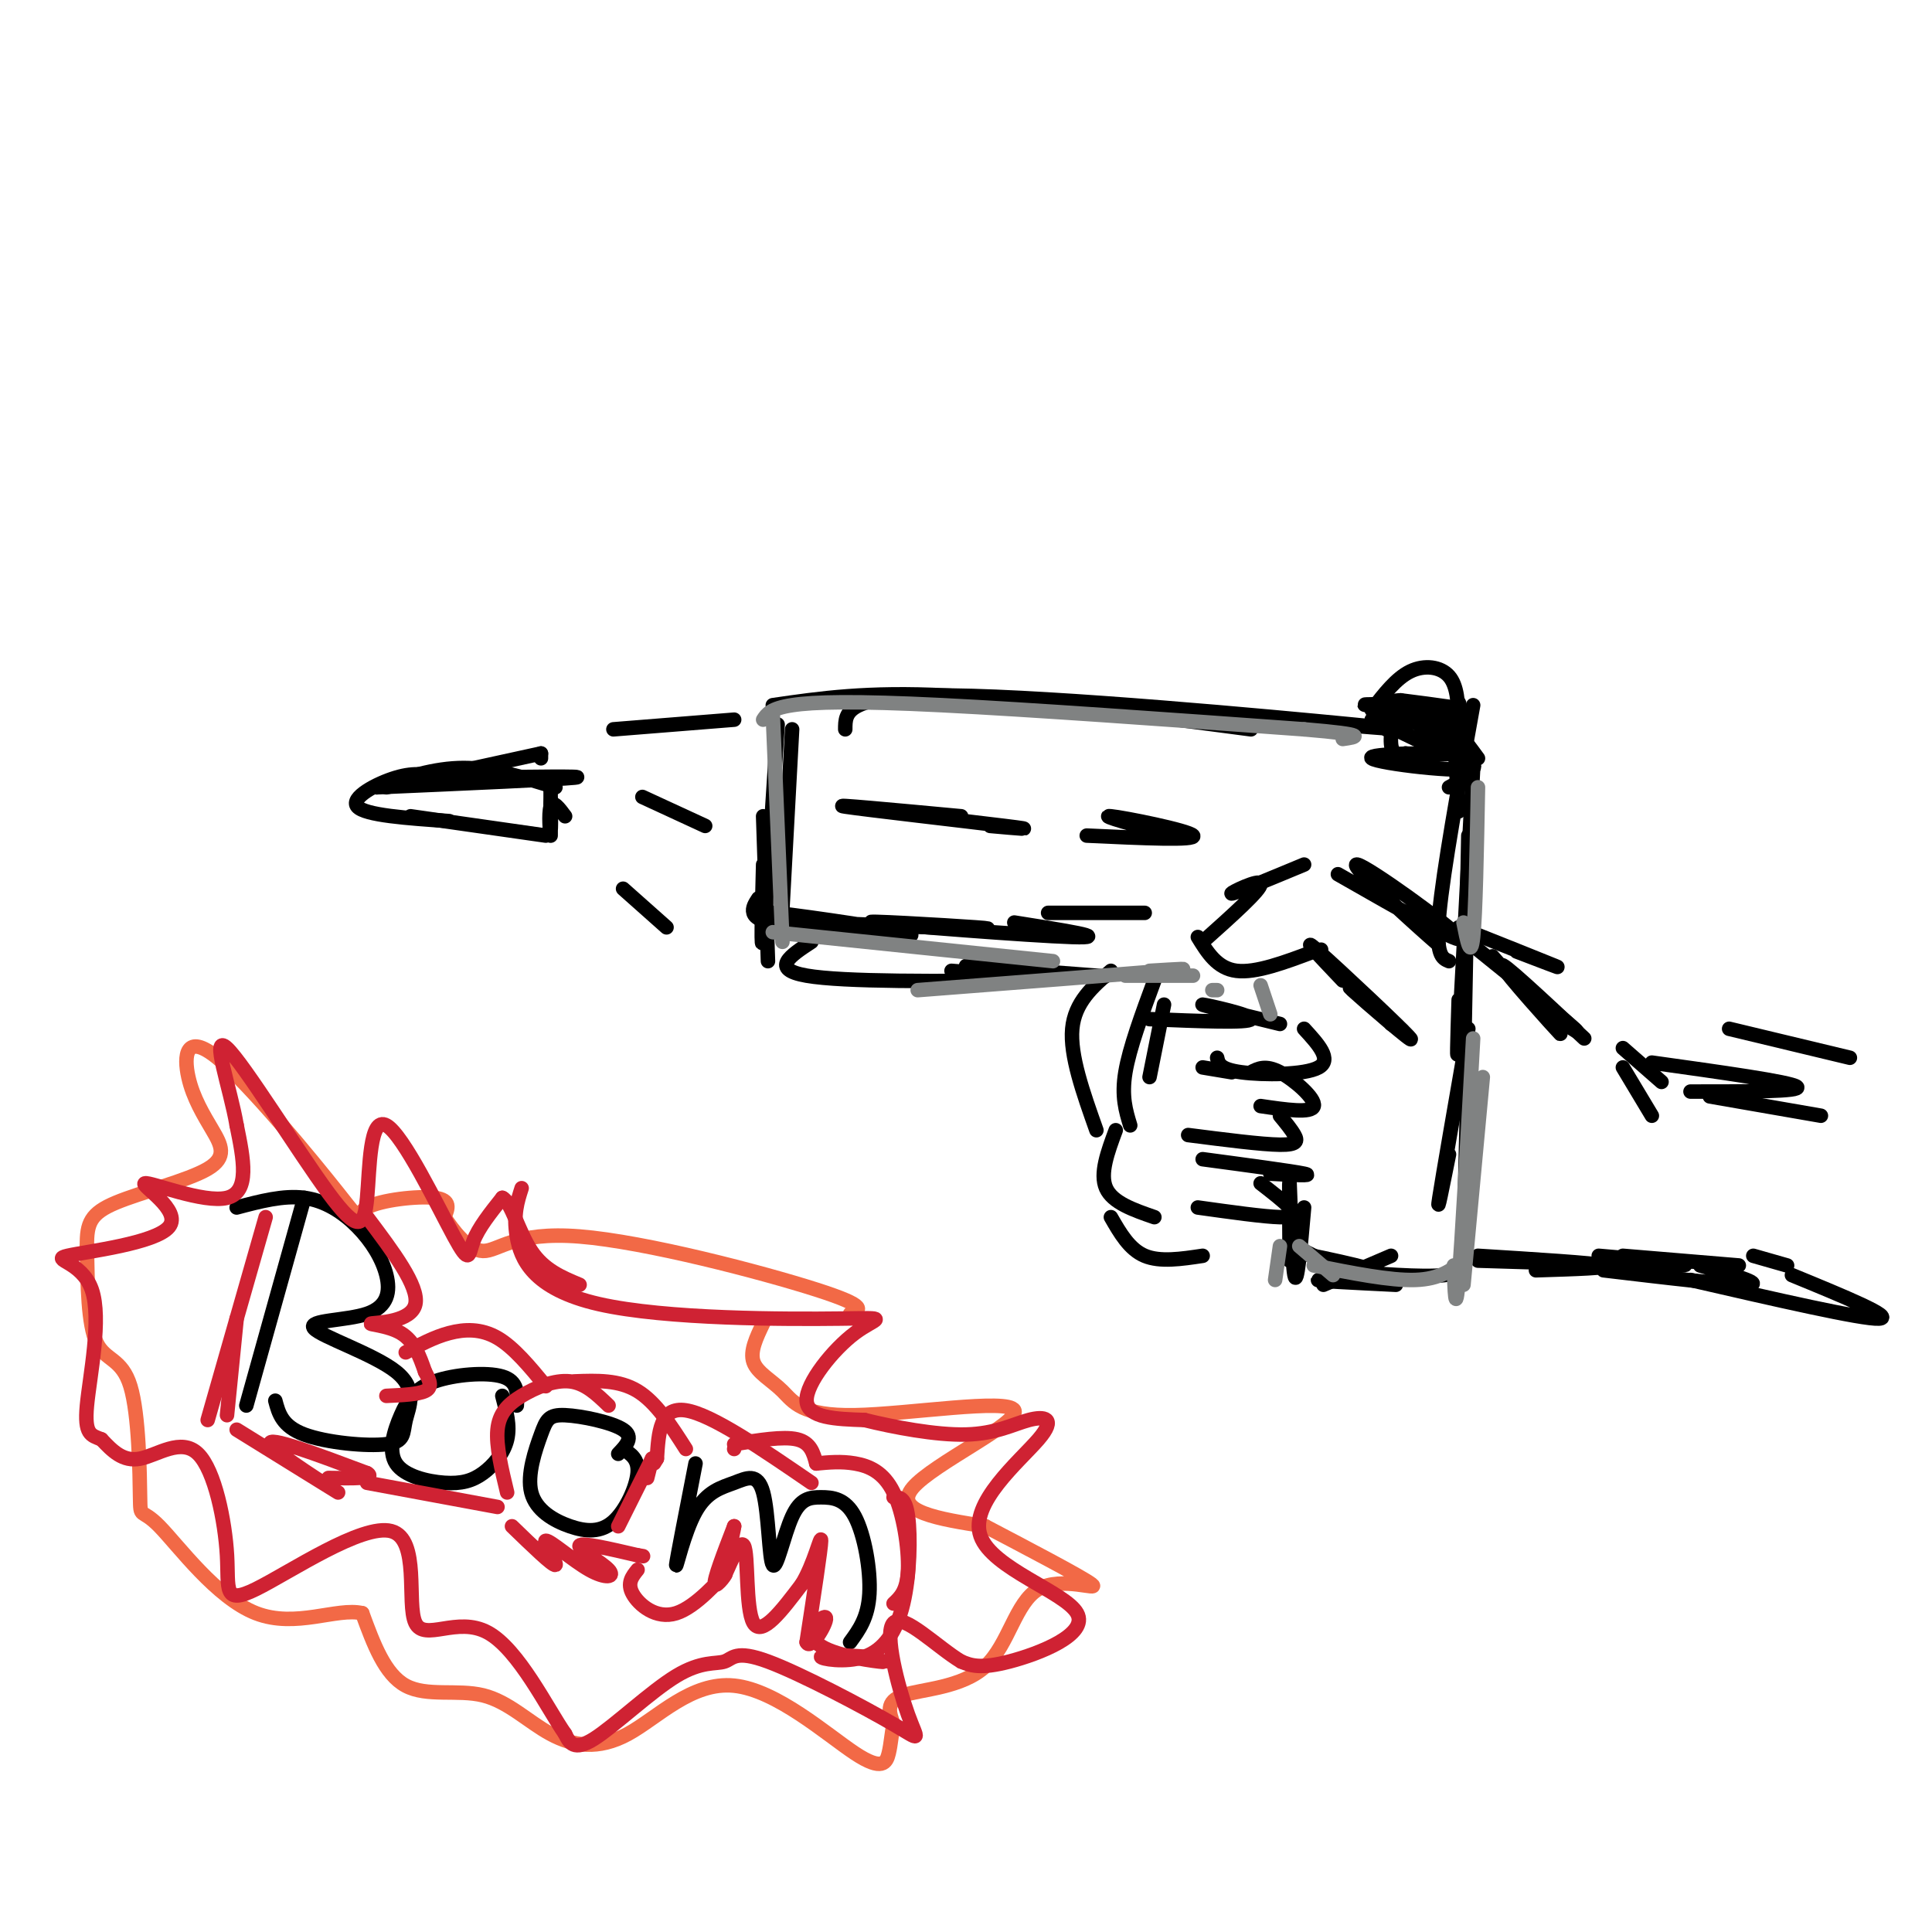 <svg viewBox='0 0 400 400' version='1.1' xmlns='http://www.w3.org/2000/svg' xmlns:xlink='http://www.w3.org/1999/xlink'><g fill='none' stroke='#000000' stroke-width='3' stroke-linecap='round' stroke-linejoin='round'><path d='M277,150c10.000,0.822 20.000,1.644 3,0c-17.000,-1.644 -61.000,-5.756 -83,-6c-22.000,-0.244 -22.000,3.378 -22,7'/><path d='M259,151c-23.250,-3.083 -46.500,-6.167 -63,-7c-16.500,-0.833 -26.250,0.583 -36,2'/><path d='M164,151c0.000,0.000 -2.000,37.000 -2,37'/><path d='M161,150c-1.250,19.583 -2.500,39.167 -3,44c-0.500,4.833 -0.250,-5.083 0,-15'/><path d='M158,169c0.000,0.000 1.000,30.000 1,30'/><path d='M157,186c-0.656,0.999 -1.312,1.999 -1,3c0.312,1.001 1.593,2.004 8,3c6.407,0.996 17.941,1.986 15,1c-2.941,-0.986 -20.357,-3.946 -19,-4c1.357,-0.054 21.487,2.800 27,4c5.513,1.200 -3.593,0.746 -12,0c-8.407,-0.746 -16.116,-1.785 -13,-2c3.116,-0.215 17.058,0.392 31,1'/><path d='M193,192c8.799,0.273 15.297,0.455 9,0c-6.297,-0.455 -25.388,-1.545 -21,-1c4.388,0.545 32.254,2.727 41,3c8.746,0.273 -1.627,-1.364 -12,-3'/><path d='M168,195c-4.333,2.833 -8.667,5.667 -1,7c7.667,1.333 27.333,1.167 47,1'/><path d='M214,203c5.000,-0.167 -6.000,-1.083 -17,-2'/><path d='M200,200c11.500,0.833 23.000,1.667 27,2c4.000,0.333 0.500,0.167 -3,0'/><path d='M217,189c0.000,0.000 20.000,0.000 20,0'/><path d='M284,149c4.167,-1.667 8.333,-3.333 12,-2c3.667,1.333 6.833,5.667 10,10'/><path d='M299,149c1.917,3.833 3.833,7.667 4,10c0.167,2.333 -1.417,3.167 -3,4'/><path d='M301,151c0.000,0.000 1.000,17.000 1,17'/><path d='M284,147c2.533,-3.289 5.067,-6.578 8,-8c2.933,-1.422 6.267,-0.978 8,1c1.733,1.978 1.867,5.489 2,9'/><path d='M302,149c0.321,-0.131 0.125,-4.958 0,-3c-0.125,1.958 -0.179,10.702 0,13c0.179,2.298 0.589,-1.851 1,-6'/><path d='M305,146c-3.083,17.083 -6.167,34.167 -7,43c-0.833,8.833 0.583,9.417 2,10'/><path d='M305,159c-1.250,24.000 -2.500,48.000 -3,56c-0.500,8.000 -0.250,0.000 0,-8'/><path d='M304,173c0.000,0.000 -1.000,52.000 -1,52'/><path d='M292,190c4.161,3.911 8.321,7.821 4,4c-4.321,-3.821 -17.125,-15.375 -15,-15c2.125,0.375 19.179,12.679 21,15c1.821,2.321 -11.589,-5.339 -25,-13'/><path d='M270,179c-7.267,3.022 -14.533,6.044 -15,6c-0.467,-0.044 5.867,-3.156 6,-2c0.133,1.156 -5.933,6.578 -12,12'/><path d='M248,194c2.000,3.250 4.000,6.500 8,7c4.000,0.500 10.000,-1.750 16,-4'/><path d='M272,197c2.667,-0.667 1.333,-0.333 0,0'/><path d='M278,203c-4.679,-4.917 -9.357,-9.833 -5,-6c4.357,3.833 17.750,16.417 19,18c1.250,1.583 -9.643,-7.833 -12,-10c-2.357,-2.167 3.821,2.917 10,8'/><path d='M290,213c1.333,1.167 -0.333,0.083 -2,-1'/><path d='M238,211c10.333,0.422 20.667,0.844 21,0c0.333,-0.844 -9.333,-2.956 -10,-3c-0.667,-0.044 7.667,1.978 16,4'/><path d='M270,213c2.933,3.200 5.867,6.400 3,8c-2.867,1.600 -11.533,1.600 -16,1c-4.467,-0.600 -4.733,-1.800 -5,-3'/><path d='M255,222c0.000,0.000 -6.000,-1.000 -6,-1'/><path d='M259,222c1.511,-0.778 3.022,-1.556 6,0c2.978,1.556 7.422,5.444 7,7c-0.422,1.556 -5.711,0.778 -11,0'/><path d='M265,231c1.178,1.422 2.356,2.844 3,4c0.644,1.156 0.756,2.044 -3,2c-3.756,-0.044 -11.378,-1.022 -19,-2'/><path d='M241,208c0.000,0.000 -3.000,15.000 -3,15'/><path d='M239,203c-2.583,7.000 -5.167,14.000 -6,19c-0.833,5.000 0.083,8.000 1,11'/><path d='M230,201c-3.750,3.250 -7.500,6.500 -8,12c-0.500,5.500 2.250,13.250 5,21'/><path d='M231,234c-1.667,4.500 -3.333,9.000 -2,12c1.333,3.000 5.667,4.500 10,6'/><path d='M230,252c1.917,3.333 3.833,6.667 7,8c3.167,1.333 7.583,0.667 12,0'/><path d='M249,240c9.333,1.250 18.667,2.500 21,3c2.333,0.500 -2.333,0.250 -7,0'/><path d='M261,245c2.378,1.844 4.756,3.689 6,5c1.244,1.311 1.356,2.089 -2,2c-3.356,-0.089 -10.178,-1.044 -17,-2'/><path d='M302,192c9.000,3.583 18.000,7.167 20,8c2.000,0.833 -3.000,-1.083 -8,-3'/><path d='M304,195c9.917,8.000 19.833,16.000 22,18c2.167,2.000 -3.417,-2.000 -9,-6'/><path d='M309,198c7.622,8.644 15.244,17.289 14,16c-1.244,-1.289 -11.356,-12.511 -12,-14c-0.644,-1.489 8.178,6.756 17,15'/><path d='M336,217c0.000,0.000 8.000,7.000 8,7'/><path d='M336,221c0.000,0.000 6.000,10.000 6,10'/><path d='M342,220c14.333,2.000 28.667,4.000 30,5c1.333,1.000 -10.333,1.000 -22,1'/><path d='M354,227c0.000,0.000 23.000,4.000 23,4'/><path d='M112,156c0.000,0.000 0.000,1.000 0,1'/><path d='M112,156c0.000,0.000 -32.000,7.000 -32,7'/><path d='M91,161c-2.489,-0.600 -4.978,-1.200 -9,0c-4.022,1.200 -9.578,4.200 -8,6c1.578,1.800 10.289,2.400 19,3'/><path d='M85,169c0.000,0.000 28.000,4.000 28,4'/><path d='M97,161c12.583,-0.167 25.167,-0.333 22,0c-3.167,0.333 -22.083,1.167 -41,2'/><path d='M78,163c5.917,-2.000 11.833,-4.000 18,-4c6.167,0.000 12.583,2.000 19,4'/><path d='M114,161c0.005,6.233 0.010,12.466 0,12c-0.010,-0.466 -0.033,-7.630 0,-8c0.033,-0.370 0.124,6.054 0,7c-0.124,0.946 -0.464,-3.587 0,-5c0.464,-1.413 1.732,0.293 3,2'/><path d='M127,151c0.000,0.000 25.000,-2.000 25,-2'/><path d='M133,165c0.000,0.000 13.000,6.000 13,6'/><path d='M129,184c0.000,0.000 9.000,8.000 9,8'/><path d='M205,171c5.467,0.489 10.933,0.978 3,0c-7.933,-0.978 -29.267,-3.422 -33,-4c-3.733,-0.578 10.133,0.711 24,2'/><path d='M225,173c11.467,0.533 22.933,1.067 22,0c-0.933,-1.067 -14.267,-3.733 -17,-4c-2.733,-0.267 5.133,1.867 13,4'/><path d='M297,146c-8.289,-0.156 -16.578,-0.311 -14,0c2.578,0.311 16.022,1.089 19,1c2.978,-0.089 -4.511,-1.044 -12,-2'/><path d='M290,145c-2.861,0.074 -4.012,1.260 -4,3c0.012,1.740 1.189,4.033 2,3c0.811,-1.033 1.257,-5.394 1,-5c-0.257,0.394 -1.216,5.541 -1,8c0.216,2.459 1.608,2.229 3,2'/><path d='M291,156c4.176,0.312 13.117,0.093 10,0c-3.117,-0.093 -18.290,-0.058 -17,1c1.290,1.058 19.045,3.140 21,2c1.955,-1.140 -11.888,-5.501 -16,-8c-4.112,-2.499 1.508,-3.134 6,-2c4.492,1.134 7.855,4.038 7,4c-0.855,-0.038 -5.927,-3.019 -11,-6'/><path d='M291,147c-2.241,-0.667 -2.343,0.667 -2,2c0.343,1.333 1.131,2.667 4,4c2.869,1.333 7.820,2.667 8,2c0.180,-0.667 -4.410,-3.333 -9,-6'/><path d='M274,266c0.000,0.000 14.000,-6.000 14,-6'/><path d='M318,263c8.000,-0.250 16.000,-0.500 14,-1c-2.000,-0.500 -14.000,-1.250 -26,-2'/><path d='M306,261c18.917,0.583 37.833,1.167 42,1c4.167,-0.167 -6.417,-1.083 -17,-2'/><path d='M332,263c13.333,1.583 26.667,3.167 30,3c3.333,-0.167 -3.333,-2.083 -10,-4'/><path d='M336,260c0.000,0.000 24.000,2.000 24,2'/><path d='M304,213c-2.667,15.333 -5.333,30.667 -6,35c-0.667,4.333 0.667,-2.333 2,-9'/><path d='M304,218c0.000,0.000 -1.000,41.000 -1,41'/><path d='M303,260c0.250,1.750 0.500,3.500 -4,4c-4.500,0.500 -13.750,-0.250 -23,-1'/><path d='M280,264c0.000,0.000 -12.000,-6.000 -12,-6'/><path d='M270,250c-0.733,8.378 -1.467,16.756 -2,14c-0.533,-2.756 -0.867,-16.644 -1,-19c-0.133,-2.356 -0.067,6.822 0,16'/><path d='M267,259c9.822,2.022 19.644,4.044 19,5c-0.644,0.956 -11.756,0.844 -13,1c-1.244,0.156 7.378,0.578 16,1'/><path d='M350,265c17.750,4.083 35.500,8.167 39,8c3.500,-0.167 -7.250,-4.583 -18,-9'/><path d='M363,260c0.000,0.000 7.000,2.000 7,2'/><path d='M358,213c0.000,0.000 25.000,6.000 25,6'/><path d='M63,248c0.000,0.000 -12.000,43.000 -12,43'/><path d='M49,250c4.852,-1.284 9.705,-2.568 14,-2c4.295,0.568 8.033,2.986 11,6c2.967,3.014 5.162,6.622 6,10c0.838,3.378 0.320,6.525 -4,8c-4.320,1.475 -12.442,1.279 -11,3c1.442,1.721 12.447,5.359 17,9c4.553,3.641 2.653,7.285 2,10c-0.653,2.715 -0.061,4.500 -4,5c-3.939,0.500 -12.411,-0.286 -17,-2c-4.589,-1.714 -5.294,-4.357 -6,-7'/><path d='M107,291c0.131,-2.509 0.262,-5.018 -3,-6c-3.262,-0.982 -9.918,-0.437 -14,1c-4.082,1.437 -5.590,3.767 -7,7c-1.410,3.233 -2.723,7.369 -1,10c1.723,2.631 6.483,3.757 10,4c3.517,0.243 5.793,-0.396 8,-2c2.207,-1.604 4.345,-4.173 5,-7c0.655,-2.827 -0.172,-5.914 -1,-9'/><path d='M128,301c1.659,-1.735 3.318,-3.470 1,-5c-2.318,-1.530 -8.614,-2.853 -12,-3c-3.386,-0.147 -3.861,0.884 -5,4c-1.139,3.116 -2.943,8.318 -2,12c0.943,3.682 4.634,5.842 8,7c3.366,1.158 6.406,1.312 9,-1c2.594,-2.312 4.741,-7.089 5,-10c0.259,-2.911 -1.371,-3.955 -3,-5'/><path d='M144,303c-1.947,9.961 -3.894,19.922 -4,21c-0.106,1.078 1.628,-6.726 4,-11c2.372,-4.274 5.380,-5.016 8,-6c2.620,-0.984 4.850,-2.210 6,2c1.150,4.210 1.219,13.856 2,15c0.781,1.144 2.276,-6.213 4,-10c1.724,-3.787 3.679,-4.005 6,-4c2.321,0.005 5.010,0.232 7,4c1.990,3.768 3.283,11.077 3,16c-0.283,4.923 -2.141,7.462 -4,10'/></g>
<g fill='none' stroke='#f26946' stroke-width='3' stroke-linecap='round' stroke-linejoin='round'><path d='M158,274c-1.389,2.892 -2.778,5.785 -2,8c0.778,2.215 3.722,3.754 6,6c2.278,2.246 3.889,5.200 15,5c11.111,-0.200 31.722,-3.554 33,-1c1.278,2.554 -16.778,11.015 -21,16c-4.222,4.985 5.389,6.492 15,8'/><path d='M204,316c7.863,4.134 20.021,10.470 22,12c1.979,1.530 -6.222,-1.744 -11,1c-4.778,2.744 -6.132,11.508 -11,16c-4.868,4.492 -13.248,4.712 -17,6c-3.752,1.288 -2.876,3.644 -2,6'/><path d='M185,357c-0.437,2.019 -0.530,4.065 -1,6c-0.470,1.935 -1.316,3.759 -7,0c-5.684,-3.759 -16.205,-13.101 -25,-14c-8.795,-0.899 -15.862,6.646 -22,10c-6.138,3.354 -11.346,2.518 -16,0c-4.654,-2.518 -8.753,-6.716 -14,-8c-5.247,-1.284 -11.642,0.348 -16,-2c-4.358,-2.348 -6.679,-8.674 -9,-15'/><path d='M75,334c-5.225,-1.231 -13.789,3.190 -22,0c-8.211,-3.190 -16.070,-13.993 -20,-18c-3.930,-4.007 -3.930,-1.218 -4,-6c-0.070,-4.782 -0.211,-17.134 -2,-23c-1.789,-5.866 -5.225,-5.248 -7,-9c-1.775,-3.752 -1.887,-11.876 -2,-20'/><path d='M18,258c-0.066,-4.803 0.769,-6.810 6,-9c5.231,-2.190 14.859,-4.562 19,-7c4.141,-2.438 2.795,-4.942 1,-8c-1.795,-3.058 -4.038,-6.668 -5,-11c-0.962,-4.332 -0.642,-9.384 6,-4c6.642,5.384 19.605,21.206 25,28c5.395,6.794 3.222,4.560 6,3c2.778,-1.560 10.508,-2.446 14,-2c3.492,0.446 2.746,2.223 2,4'/><path d='M92,252c1.668,2.545 4.839,6.909 8,7c3.161,0.091 6.313,-4.091 20,-3c13.687,1.091 37.911,7.455 49,11c11.089,3.545 9.045,4.273 7,5'/></g>
<g fill='none' stroke='#cf2233' stroke-width='3' stroke-linecap='round' stroke-linejoin='round'><path d='M108,246c-0.882,2.736 -1.763,5.472 -1,10c0.763,4.528 3.171,10.849 17,14c13.829,3.151 39.078,3.133 50,3c10.922,-0.133 7.518,-0.382 3,3c-4.518,3.382 -10.148,10.395 -10,14c0.148,3.605 6.074,3.803 12,4'/><path d='M179,294c5.936,1.474 14.775,3.159 21,3c6.225,-0.159 9.836,-2.160 13,-3c3.164,-0.840 5.881,-0.518 2,4c-3.881,4.518 -14.360,13.232 -12,20c2.360,6.768 17.558,11.591 20,16c2.442,4.409 -7.874,8.402 -14,10c-6.126,1.598 -8.063,0.799 -10,0'/><path d='M199,344c-4.844,-2.876 -11.955,-10.065 -14,-8c-2.045,2.065 0.975,13.385 3,19c2.025,5.615 3.056,5.525 -3,2c-6.056,-3.525 -19.197,-10.486 -26,-13c-6.803,-2.514 -7.267,-0.581 -9,0c-1.733,0.581 -4.736,-0.190 -10,3c-5.264,3.190 -12.790,10.340 -17,13c-4.210,2.660 -5.105,0.830 -6,-1'/><path d='M117,359c-3.607,-5.152 -9.625,-17.534 -16,-21c-6.375,-3.466 -13.108,1.982 -15,-2c-1.892,-3.982 1.055,-17.396 -5,-19c-6.055,-1.604 -21.114,8.601 -28,12c-6.886,3.399 -5.598,-0.006 -6,-7c-0.402,-6.994 -2.493,-17.575 -6,-21c-3.507,-3.425 -8.431,0.307 -12,1c-3.569,0.693 -5.785,-1.654 -8,-4'/><path d='M21,298c-2.162,-0.848 -3.565,-0.967 -3,-7c0.565,-6.033 3.100,-17.979 1,-24c-2.100,-6.021 -8.833,-6.116 -5,-7c3.833,-0.884 18.234,-2.557 21,-6c2.766,-3.443 -6.101,-8.658 -5,-9c1.101,-0.342 12.172,4.188 17,3c4.828,-1.188 3.414,-8.094 2,-15'/><path d='M49,233c-1.290,-7.658 -5.515,-19.302 -2,-16c3.515,3.302 14.769,21.549 21,30c6.231,8.451 7.438,7.107 8,1c0.562,-6.107 0.481,-16.977 4,-15c3.519,1.977 10.640,16.802 14,23c3.360,6.198 2.960,3.771 4,1c1.040,-2.771 3.520,-5.885 6,-9'/><path d='M104,248c1.822,0.733 3.378,7.067 6,11c2.622,3.933 6.311,5.467 10,7'/><path d='M49,296c10.867,6.733 21.733,13.467 21,13c-0.733,-0.467 -13.067,-8.133 -14,-10c-0.933,-1.867 9.533,2.067 20,6'/><path d='M76,305c2.000,1.167 -3.000,1.083 -8,1'/><path d='M76,307c0.000,0.000 27.000,5.000 27,5'/><path d='M106,316c4.253,4.118 8.506,8.236 9,8c0.494,-0.236 -2.771,-4.826 -2,-5c0.771,-0.174 5.578,4.067 9,6c3.422,1.933 5.460,1.559 4,0c-1.460,-1.559 -6.417,-4.303 -6,-5c0.417,-0.697 6.209,0.651 12,2'/><path d='M132,322c2.000,0.333 1.000,0.167 0,0'/><path d='M132,325c-1.116,1.383 -2.233,2.766 -1,5c1.233,2.234 4.815,5.321 9,4c4.185,-1.321 8.973,-7.048 10,-8c1.027,-0.952 -1.707,2.871 -2,2c-0.293,-0.871 1.853,-6.435 4,-12'/><path d='M152,316c-0.077,1.053 -2.268,9.684 -2,10c0.268,0.316 2.995,-7.684 4,-6c1.005,1.684 0.287,13.053 2,16c1.713,2.947 5.856,-2.526 10,-8'/><path d='M166,328c2.578,-4.178 4.022,-10.622 4,-9c-0.022,1.622 -1.511,11.311 -3,21'/><path d='M167,340c0.780,1.880 4.230,-3.919 4,-5c-0.230,-1.081 -4.139,2.555 -2,5c2.139,2.445 10.325,3.699 13,4c2.675,0.301 -0.163,-0.349 -3,-1'/><path d='M179,343c-2.926,-0.260 -8.740,-0.409 -9,0c-0.260,0.409 5.033,1.378 9,0c3.967,-1.378 6.606,-5.102 8,-11c1.394,-5.898 1.541,-13.971 1,-18c-0.541,-4.029 -1.771,-4.015 -3,-4'/><path d='M185,332c1.417,-1.327 2.833,-2.655 3,-7c0.167,-4.345 -0.917,-11.708 -3,-16c-2.083,-4.292 -5.167,-5.512 -8,-6c-2.833,-0.488 -5.417,-0.244 -8,0'/><path d='M169,303c-0.583,-2.167 -1.167,-4.333 -4,-5c-2.833,-0.667 -7.917,0.167 -13,1'/><path d='M152,300c0.000,0.000 0.000,0.000 0,0'/><path d='M168,307c-10.333,-7.083 -20.667,-14.167 -26,-15c-5.333,-0.833 -5.667,4.583 -6,10'/><path d='M136,302c-1.000,1.667 -0.500,0.833 0,0'/><path d='M135,302c0.000,0.000 -1.000,4.000 -1,4'/><path d='M135,302c0.000,0.000 -7.000,14.000 -7,14'/><path d='M126,291c-2.411,-2.321 -4.821,-4.643 -8,-5c-3.179,-0.357 -7.125,1.250 -10,3c-2.875,1.750 -4.679,3.643 -5,7c-0.321,3.357 0.839,8.179 2,13'/><path d='M119,286c4.583,-0.167 9.167,-0.333 13,2c3.833,2.333 6.917,7.167 10,12'/><path d='M84,280c2.911,-1.578 5.822,-3.156 9,-4c3.178,-0.844 6.622,-0.956 10,1c3.378,1.956 6.689,5.978 10,10'/><path d='M76,252c5.393,7.167 10.786,14.333 10,18c-0.786,3.667 -7.750,3.833 -9,4c-1.250,0.167 3.214,0.333 6,2c2.786,1.667 3.893,4.833 5,8'/><path d='M88,284c1.133,2.089 1.467,3.311 0,4c-1.467,0.689 -4.733,0.844 -8,1'/><path d='M55,252c0.000,0.000 -12.000,42.000 -12,42'/><path d='M49,273c0.000,0.000 -2.000,20.000 -2,20'/></g>
<g fill='none' stroke='#808282' stroke-width='3' stroke-linecap='round' stroke-linejoin='round'><path d='M160,148c0.000,0.000 2.000,47.000 2,47'/><path d='M160,193c0.000,0.000 58.000,6.000 58,6'/><path d='M190,205c21.500,-1.667 43.000,-3.333 51,-4c8.000,-0.667 2.500,-0.333 -3,0'/><path d='M233,202c0.000,0.000 14.000,0.000 14,0'/><path d='M251,205c0.000,0.000 1.000,0.000 1,0'/><path d='M261,204c0.000,0.000 2.000,6.000 2,6'/><path d='M158,149c0.756,-1.156 1.511,-2.311 6,-3c4.489,-0.689 12.711,-0.911 31,0c18.289,0.911 46.644,2.956 75,5'/><path d='M270,151c13.833,1.167 10.917,1.583 8,2'/><path d='M306,163c-0.250,13.167 -0.500,26.333 -1,31c-0.500,4.667 -1.250,0.833 -2,-3'/><path d='M307,223c0.000,0.000 -4.000,43.000 -4,43'/><path d='M305,215c-1.167,21.083 -2.333,42.167 -3,50c-0.667,7.833 -0.833,2.417 -1,-3'/><path d='M303,261c-2.417,1.917 -4.833,3.833 -10,4c-5.167,0.167 -13.083,-1.417 -21,-3'/><path d='M276,264c0.000,0.000 -7.000,-6.000 -7,-6'/><path d='M265,258c0.000,0.000 -1.000,7.000 -1,7'/></g>
</svg>